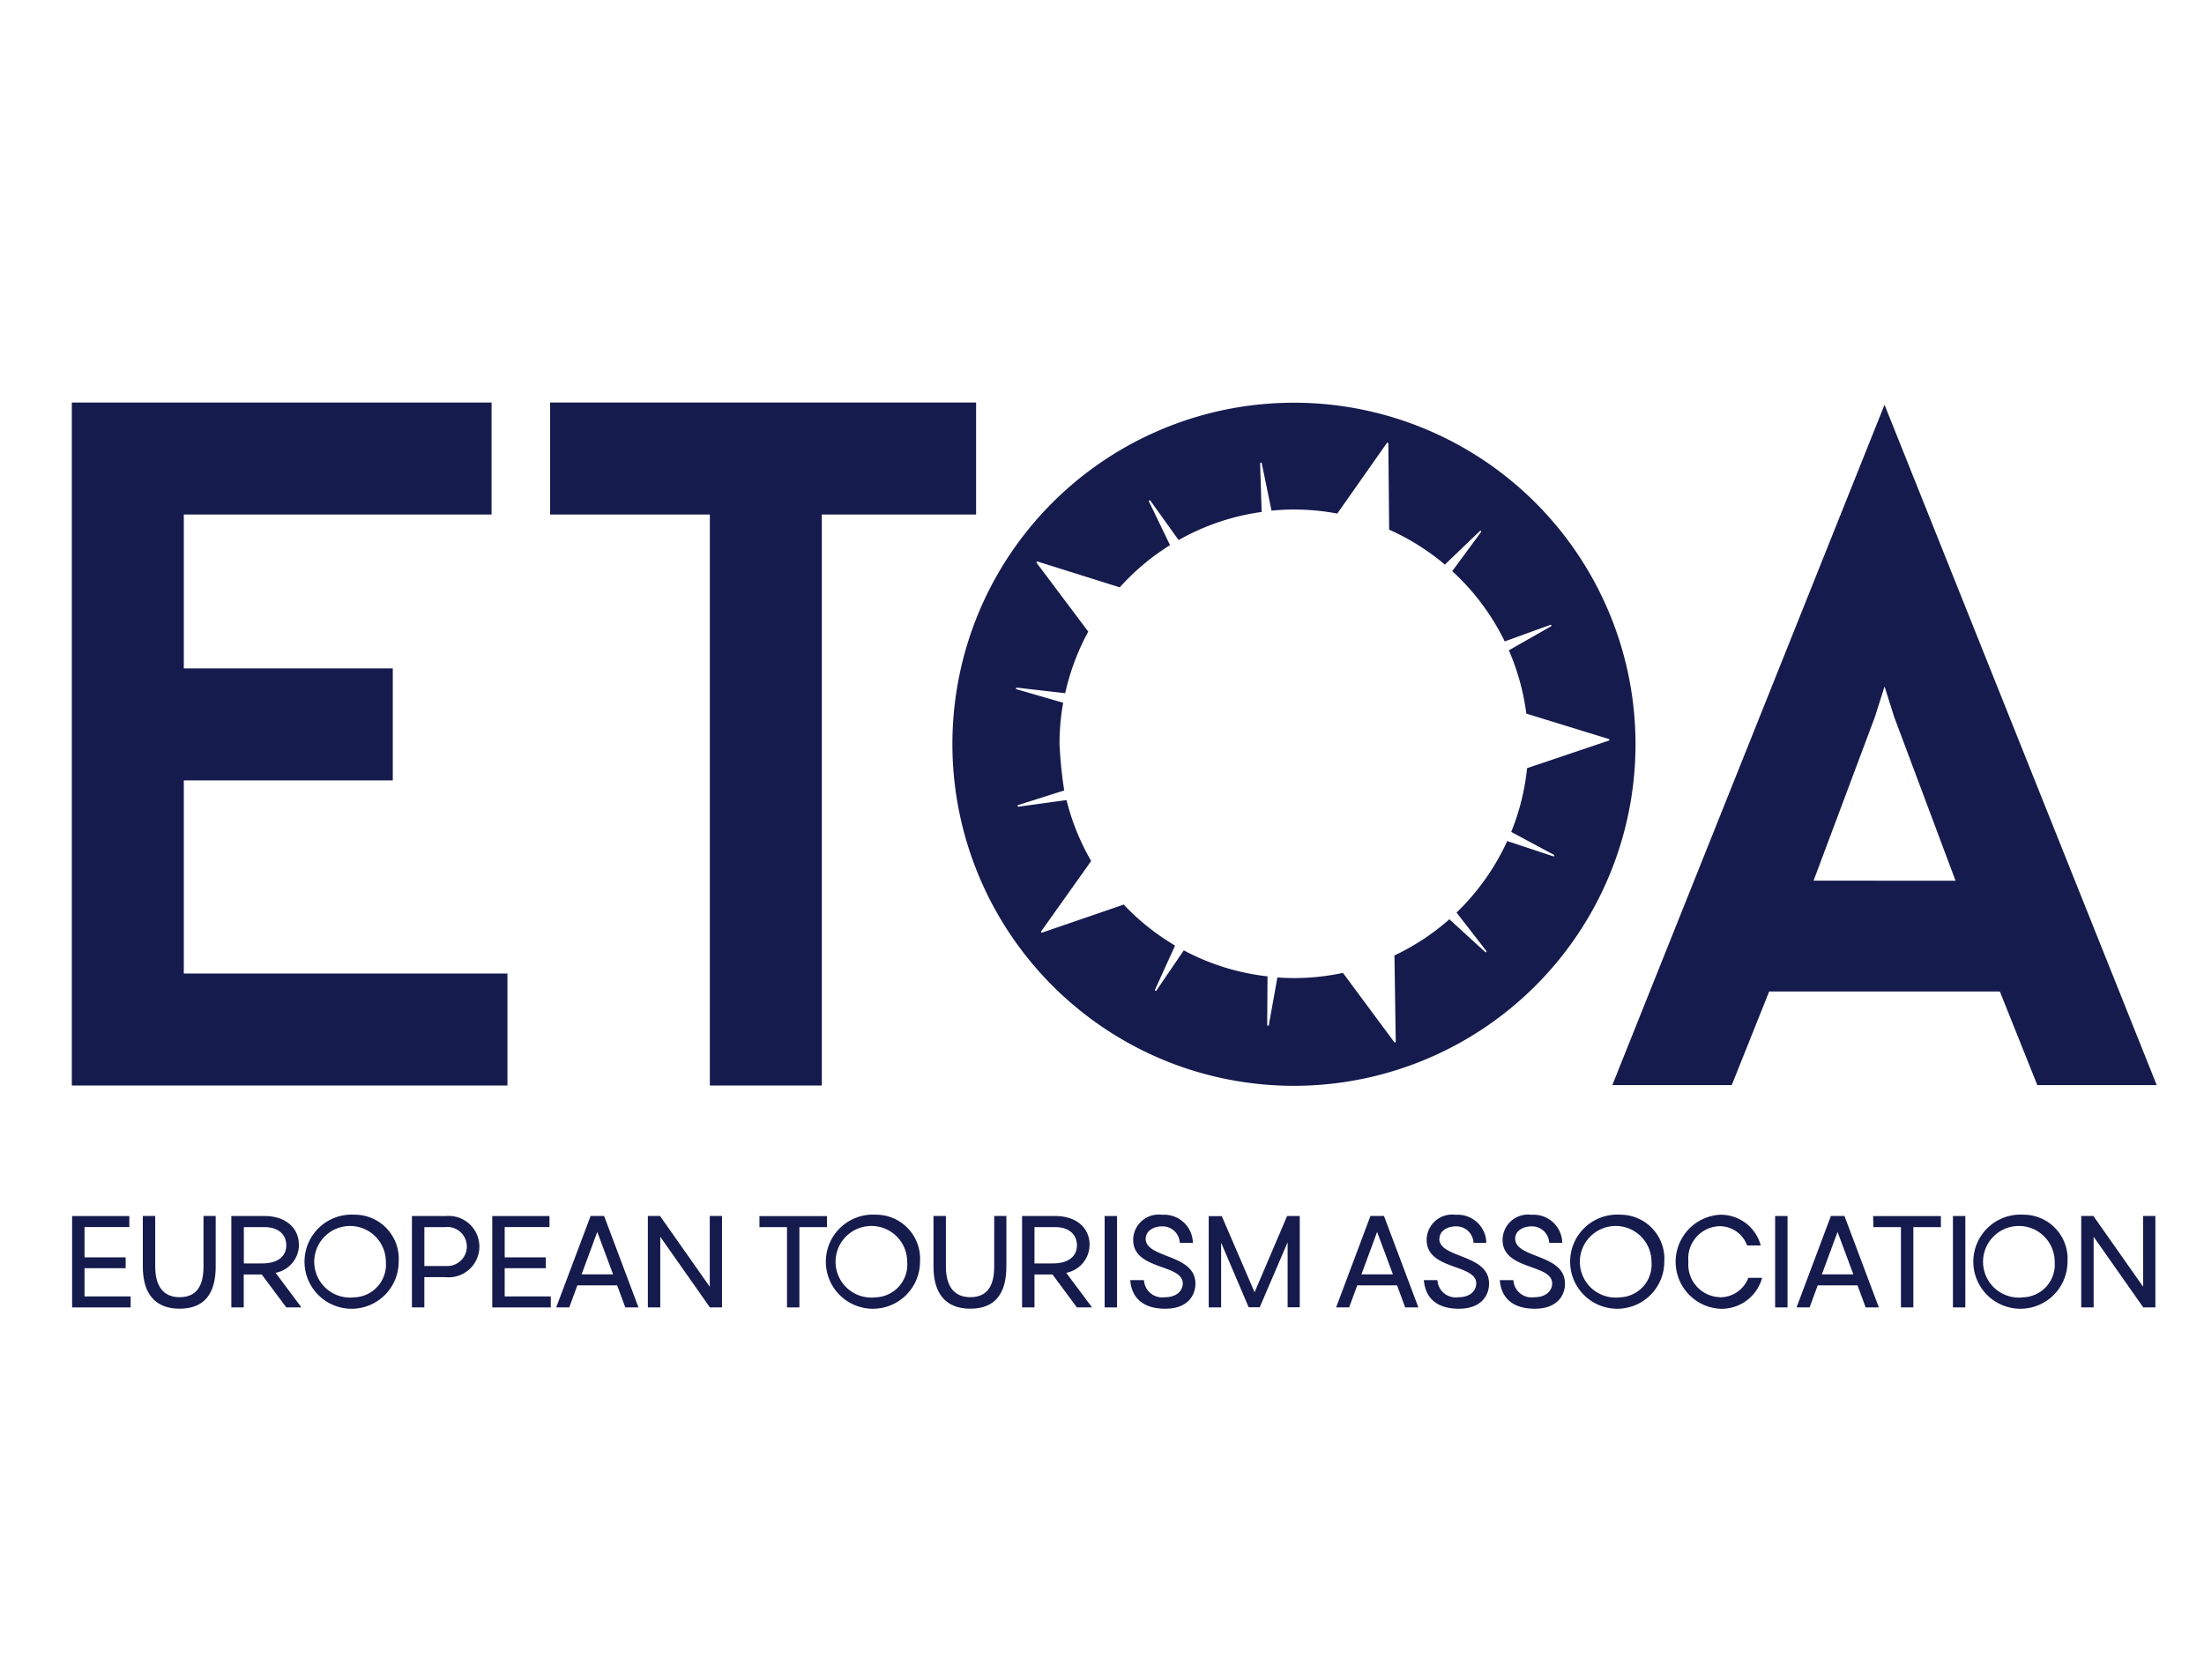<svg xmlns="http://www.w3.org/2000/svg" xmlns:xlink="http://www.w3.org/1999/xlink" width="80" height="61" viewBox="0 0 80 61">
  <defs>
    <clipPath id="clip-path">
      <rect id="Rectangle_2642" data-name="Rectangle 2642" width="80" height="61" transform="translate(-18896 -12349)" fill="#fff" stroke="#707070" stroke-width="1" opacity="0.497"/>
    </clipPath>
  </defs>
  <g id="Mask_Group_99" data-name="Mask Group 99" transform="translate(18896 12349)" clip-path="url(#clip-path)">
    <g id="Group_6610" data-name="Group 6610" transform="translate(-18893.393 -12334.386)">
      <path id="Path_34936" data-name="Path 34936" d="M116.866,54.6H121.2L111.32,29.9l-9.881,24.7h4.335l1.359-3.4h8.373Zm-8.122-7.423,2.224-5.937.353-1.111.348,1.1,2.229,5.951Z" transform="translate(-45.523 -29.819)" fill="#151b4d"/>
      <path id="Path_34937" data-name="Path 34937" d="M15.812,50.486H4.065V43.474H11.65V39.409H4.065V33.821H15.236V29.756H0V54.551H15.812Z" transform="translate(0 -29.756)" fill="#151b4d"/>
      <path id="Path_34938" data-name="Path 34938" d="M37.292,54.551h4.065V33.822h5.6V29.756H31.493v4.065h5.8Z" transform="translate(-14.134 -29.756)" fill="#151b4d"/>
      <path id="Path_34939" data-name="Path 34939" d="M65.835,53.7a12.4,12.4,0,1,0-6.993-16.084A12.416,12.416,0,0,0,65.835,53.7M60.329,40.108l1.749.2c0,.009,0,.019-.007.029h0a8.468,8.468,0,0,1,.859-2.292l-.016.028-1.876-2.5a.03.03,0,0,1,0-.035.028.028,0,0,1,.033-.011l2.985.938-.021.025a8.509,8.509,0,0,1,1.873-1.573h0l-.025.017-.766-1.585a.03.03,0,0,1,.012-.039.031.031,0,0,1,.04.008l1.025,1.431-.026.015h0a8.447,8.447,0,0,1,3.066-1.039l-.026,0-.056-1.76a.03.03,0,0,1,.059-.007l.355,1.724-.017,0c.275-.027.551-.042.833-.042a8.546,8.546,0,0,1,1.6.152l-.029-.006,1.8-2.56a.03.03,0,0,1,.033-.011.032.032,0,0,1,.021.028l.029,3.129-.029-.014h0a8.513,8.513,0,0,1,2.074,1.3l-.022-.019,1.271-1.219a.029.029,0,0,1,.04,0,.03.03,0,0,1,0,.04l-1.044,1.417-.014-.013a8.521,8.521,0,0,1,1.929,2.585.194.194,0,0,0-.01-.021l1.655-.6a.029.029,0,0,1,.024.053l-1.529.87c0-.009-.008-.018-.012-.027a8.482,8.482,0,0,1,.649,2.35l0-.024,2.992.922a.03.03,0,0,1,.021.028.03.03,0,0,1-.021.029l-2.965,1,0-.025a8.436,8.436,0,0,1-.59,2.368c0-.009.008-.019.01-.028l1.546.829a.029.029,0,0,1,.022.028.031.031,0,0,1-.031.03l-.009,0-1.67-.555c0-.009.008-.018.012-.028a8.519,8.519,0,0,1-1.874,2.644l.021-.02,1.08,1.392a.029.029,0,0,1,0,.04.028.028,0,0,1-.04,0l-1.3-1.187.014-.013A8.484,8.484,0,0,1,74,49.842l.028-.012.047,3.118,0,.01a.031.031,0,0,1-.03.03h0a.031.031,0,0,1-.024-.012l-1.862-2.513.031-.007a8.522,8.522,0,0,1-1.807.195c-.214,0-.424-.01-.633-.026l.03,0-.312,1.734a.03.03,0,0,1-.059-.006l.012-1.761.03,0a8.449,8.449,0,0,1-3.093-.96l.024.012L65.39,51.1a.03.03,0,0,1-.052-.029l.727-1.6.024.014a8.548,8.548,0,0,1-1.908-1.524l.02.022L61.239,49a.03.03,0,0,1-.034-.01.033.033,0,0,1,0-.035L63.02,46.4l.014.024a8.463,8.463,0,0,1-.916-2.264l.007.029-1.742.239a.031.031,0,0,1-.033-.023.029.029,0,0,1,.019-.035l1.676-.532,0,.024a15.155,15.155,0,0,1-.174-1.72,8.469,8.469,0,0,1,.137-1.515l-.006.028-1.691-.491a.03.03,0,0,1-.021-.034.03.03,0,0,1,.033-.024" transform="translate(-26.02 -29.756)" fill="#151b4d"/>
      <path id="Path_34940" data-name="Path 34940" d="M.469,85.227H1.962v-.394H.469v-1.1H2.095v-.4H.019v3.318H2.143v-.4H.469Z" transform="translate(-0.008 -53.799)" fill="#151b4d"/>
      <path id="Path_34941" data-name="Path 34941" d="M6.877,85.165c0,.7-.251,1.114-.867,1.114-.6,0-.886-.412-.886-1.114V83.331h-.45v1.835c0,.981.441,1.531,1.337,1.531s1.308-.55,1.308-1.531V83.331H6.877Z" transform="translate(-2.097 -53.799)" fill="#151b4d"/>
      <path id="Path_34942" data-name="Path 34942" d="M12.957,84.379c0-.6-.46-1.047-1.251-1.047h-1.2V86.65h.45V85.455h.654L12.5,86.65h.55l-.938-1.256a1.042,1.042,0,0,0,.848-1.014m-2,.673V83.735h.749c.507,0,.792.275.792.659s-.284.659-.882.659Z" transform="translate(-4.716 -53.799)" fill="#151b4d"/>
      <path id="Path_34943" data-name="Path 34943" d="M17.288,83.246A1.709,1.709,0,1,0,18.9,84.952a1.6,1.6,0,0,0-1.607-1.706m0,3a1.3,1.3,0,1,1,1.142-1.289,1.189,1.189,0,0,1-1.142,1.289" transform="translate(-7.036 -53.761)" fill="#151b4d"/>
      <path id="Path_34944" data-name="Path 34944" d="M23.6,83.332H22.4V86.65h.45v-1.1H23.6a1.115,1.115,0,1,0,0-2.214m0,1.811h-.749V83.735H23.6a.709.709,0,1,1,0,1.408" transform="translate(-10.055 -53.799)" fill="#151b4d"/>
      <path id="Path_34945" data-name="Path 34945" d="M28.137,85.227H29.63v-.394H28.137v-1.1h1.626v-.4H27.686v3.318H29.81v-.4H28.137Z" transform="translate(-12.425 -53.799)" fill="#151b4d"/>
      <path id="Path_34946" data-name="Path 34946" d="M33.149,83.331,31.9,86.649h.474l.294-.8h1.445l.294.8h.479l-1.247-3.318Zm-.327,2.119.569-1.541.573,1.541Z" transform="translate(-14.318 -53.799)" fill="#151b4d"/>
      <path id="Path_34947" data-name="Path 34947" d="M40.18,85.9l-1.806-2.569h-.441v3.318h.45V84.085l1.8,2.564h.441V83.331H40.18Z" transform="translate(-17.024 -53.799)" fill="#151b4d"/>
      <path id="Path_34948" data-name="Path 34948" d="M45.28,83.735h1V86.65h.45V83.735h1v-.4H45.28Z" transform="translate(-20.321 -53.799)" fill="#151b4d"/>
      <path id="Path_34949" data-name="Path 34949" d="M51.624,83.246a1.709,1.709,0,1,0,1.607,1.706,1.6,1.6,0,0,0-1.607-1.706m0,3a1.3,1.3,0,1,1,1.142-1.289,1.189,1.189,0,0,1-1.142,1.289" transform="translate(-22.444 -53.761)" fill="#151b4d"/>
      <path id="Path_34950" data-name="Path 34950" d="M58.944,85.165c0,.7-.251,1.114-.867,1.114-.6,0-.886-.412-.886-1.114V83.331h-.45v1.835c0,.981.441,1.531,1.337,1.531s1.308-.55,1.308-1.531V83.331h-.441Z" transform="translate(-25.464 -53.799)" fill="#151b4d"/>
      <path id="Path_34951" data-name="Path 34951" d="M65.024,84.379c0-.6-.46-1.047-1.251-1.047h-1.2V86.65h.45V85.455h.654l.886,1.195h.55l-.938-1.256a1.042,1.042,0,0,0,.848-1.014m-2,.673V83.735h.749c.507,0,.792.275.792.659s-.284.659-.882.659Z" transform="translate(-28.081 -53.799)" fill="#151b4d"/>
      <rect id="Rectangle_2143" data-name="Rectangle 2143" width="0.45" height="3.318" transform="translate(37.489 29.533)" fill="#151b4d"/>
      <path id="Path_34952" data-name="Path 34952" d="M70.263,84.122c0-.289.289-.45.6-.45a.625.625,0,0,1,.635.6h.475a1.039,1.039,0,0,0-1.114-1.019.925.925,0,0,0-1.052.91c0,1.11,1.8.863,1.8,1.583,0,.213-.166.5-.654.5a.662.662,0,0,1-.754-.621H69.7c.052.649.469,1.038,1.271,1.038s1.095-.474,1.095-.91c0-1.09-1.806-.91-1.806-1.631" transform="translate(-31.282 -53.764)" fill="#151b4d"/>
      <path id="Path_34953" data-name="Path 34953" d="M76.53,86.1l-1.19-2.763h-.474V86.65h.45V84.3l1,2.346h.4l1.014-2.36v2.36h.44V83.332h-.459Z" transform="translate(-33.599 -53.799)" fill="#151b4d"/>
      <path id="Path_34954" data-name="Path 34954" d="M84.5,83.331l-1.246,3.318h.473l.294-.8h1.445l.294.8h.479l-1.247-3.318Zm-.326,2.119.568-1.541.573,1.541Z" transform="translate(-37.363 -53.799)" fill="#151b4d"/>
      <path id="Path_34955" data-name="Path 34955" d="M89.6,84.122c0-.289.289-.45.6-.45a.625.625,0,0,1,.635.6H91.3a1.039,1.039,0,0,0-1.114-1.019.925.925,0,0,0-1.052.91c0,1.11,1.8.863,1.8,1.583,0,.213-.166.5-.654.5a.662.662,0,0,1-.754-.621h-.493c.052.649.469,1.038,1.271,1.038s1.095-.474,1.095-.91c0-1.09-1.806-.91-1.806-1.631" transform="translate(-39.957 -53.764)" fill="#151b4d"/>
      <path id="Path_34956" data-name="Path 34956" d="M94.585,84.122c0-.289.289-.45.6-.45a.625.625,0,0,1,.635.6h.475a1.039,1.039,0,0,0-1.114-1.019.925.925,0,0,0-1.052.91c0,1.11,1.8.863,1.8,1.583,0,.213-.166.5-.654.5a.663.663,0,0,1-.754-.621h-.493c.052.649.469,1.038,1.271,1.038s1.095-.474,1.095-.91c0-1.09-1.806-.91-1.806-1.631" transform="translate(-42.196 -53.764)" fill="#151b4d"/>
      <path id="Path_34957" data-name="Path 34957" d="M100.636,83.246a1.709,1.709,0,1,0,1.607,1.706,1.6,1.6,0,0,0-1.607-1.706m0,3a1.3,1.3,0,1,1,1.142-1.289,1.189,1.189,0,0,1-1.142,1.289" transform="translate(-44.44 -53.761)" fill="#151b4d"/>
      <path id="Path_34958" data-name="Path 34958" d="M107.218,86.241a1.184,1.184,0,0,1-1.147-1.284,1.173,1.173,0,0,1,1.123-1.294,1.066,1.066,0,0,1,1.009.7h.494a1.5,1.5,0,0,0-1.5-1.114,1.71,1.71,0,0,0,.024,3.413,1.526,1.526,0,0,0,1.526-1.123h-.5a1.1,1.1,0,0,1-1.029.706" transform="translate(-47.393 -53.761)" fill="#151b4d"/>
      <rect id="Rectangle_2144" data-name="Rectangle 2144" width="0.45" height="3.318" transform="translate(61.826 29.533)" fill="#151b4d"/>
      <path id="Path_34959" data-name="Path 34959" d="M114.819,83.331l-1.246,3.318h.474l.294-.8h1.445l.294.8h.479l-1.247-3.318Zm-.327,2.119.569-1.541.573,1.541Z" transform="translate(-50.969 -53.799)" fill="#151b4d"/>
      <path id="Path_34960" data-name="Path 34960" d="M118.632,83.735h1V86.65h.45V83.735h1v-.4h-2.46Z" transform="translate(-53.239 -53.799)" fill="#151b4d"/>
      <rect id="Rectangle_2145" data-name="Rectangle 2145" width="0.45" height="3.318" transform="translate(68.28 29.533)" fill="#151b4d"/>
      <path id="Path_34961" data-name="Path 34961" d="M127.186,83.246a1.709,1.709,0,1,0,1.607,1.706,1.6,1.6,0,0,0-1.607-1.706m0,3a1.3,1.3,0,1,1,1.142-1.289,1.189,1.189,0,0,1-1.142,1.289" transform="translate(-56.355 -53.761)" fill="#151b4d"/>
      <path id="Path_34962" data-name="Path 34962" d="M134.565,85.9l-1.806-2.569h-.441v3.318h.45V84.085l1.8,2.564h.441V83.331h-.446Z" transform="translate(-59.381 -53.799)" fill="#151b4d"/>
    </g>
  </g>
</svg>
